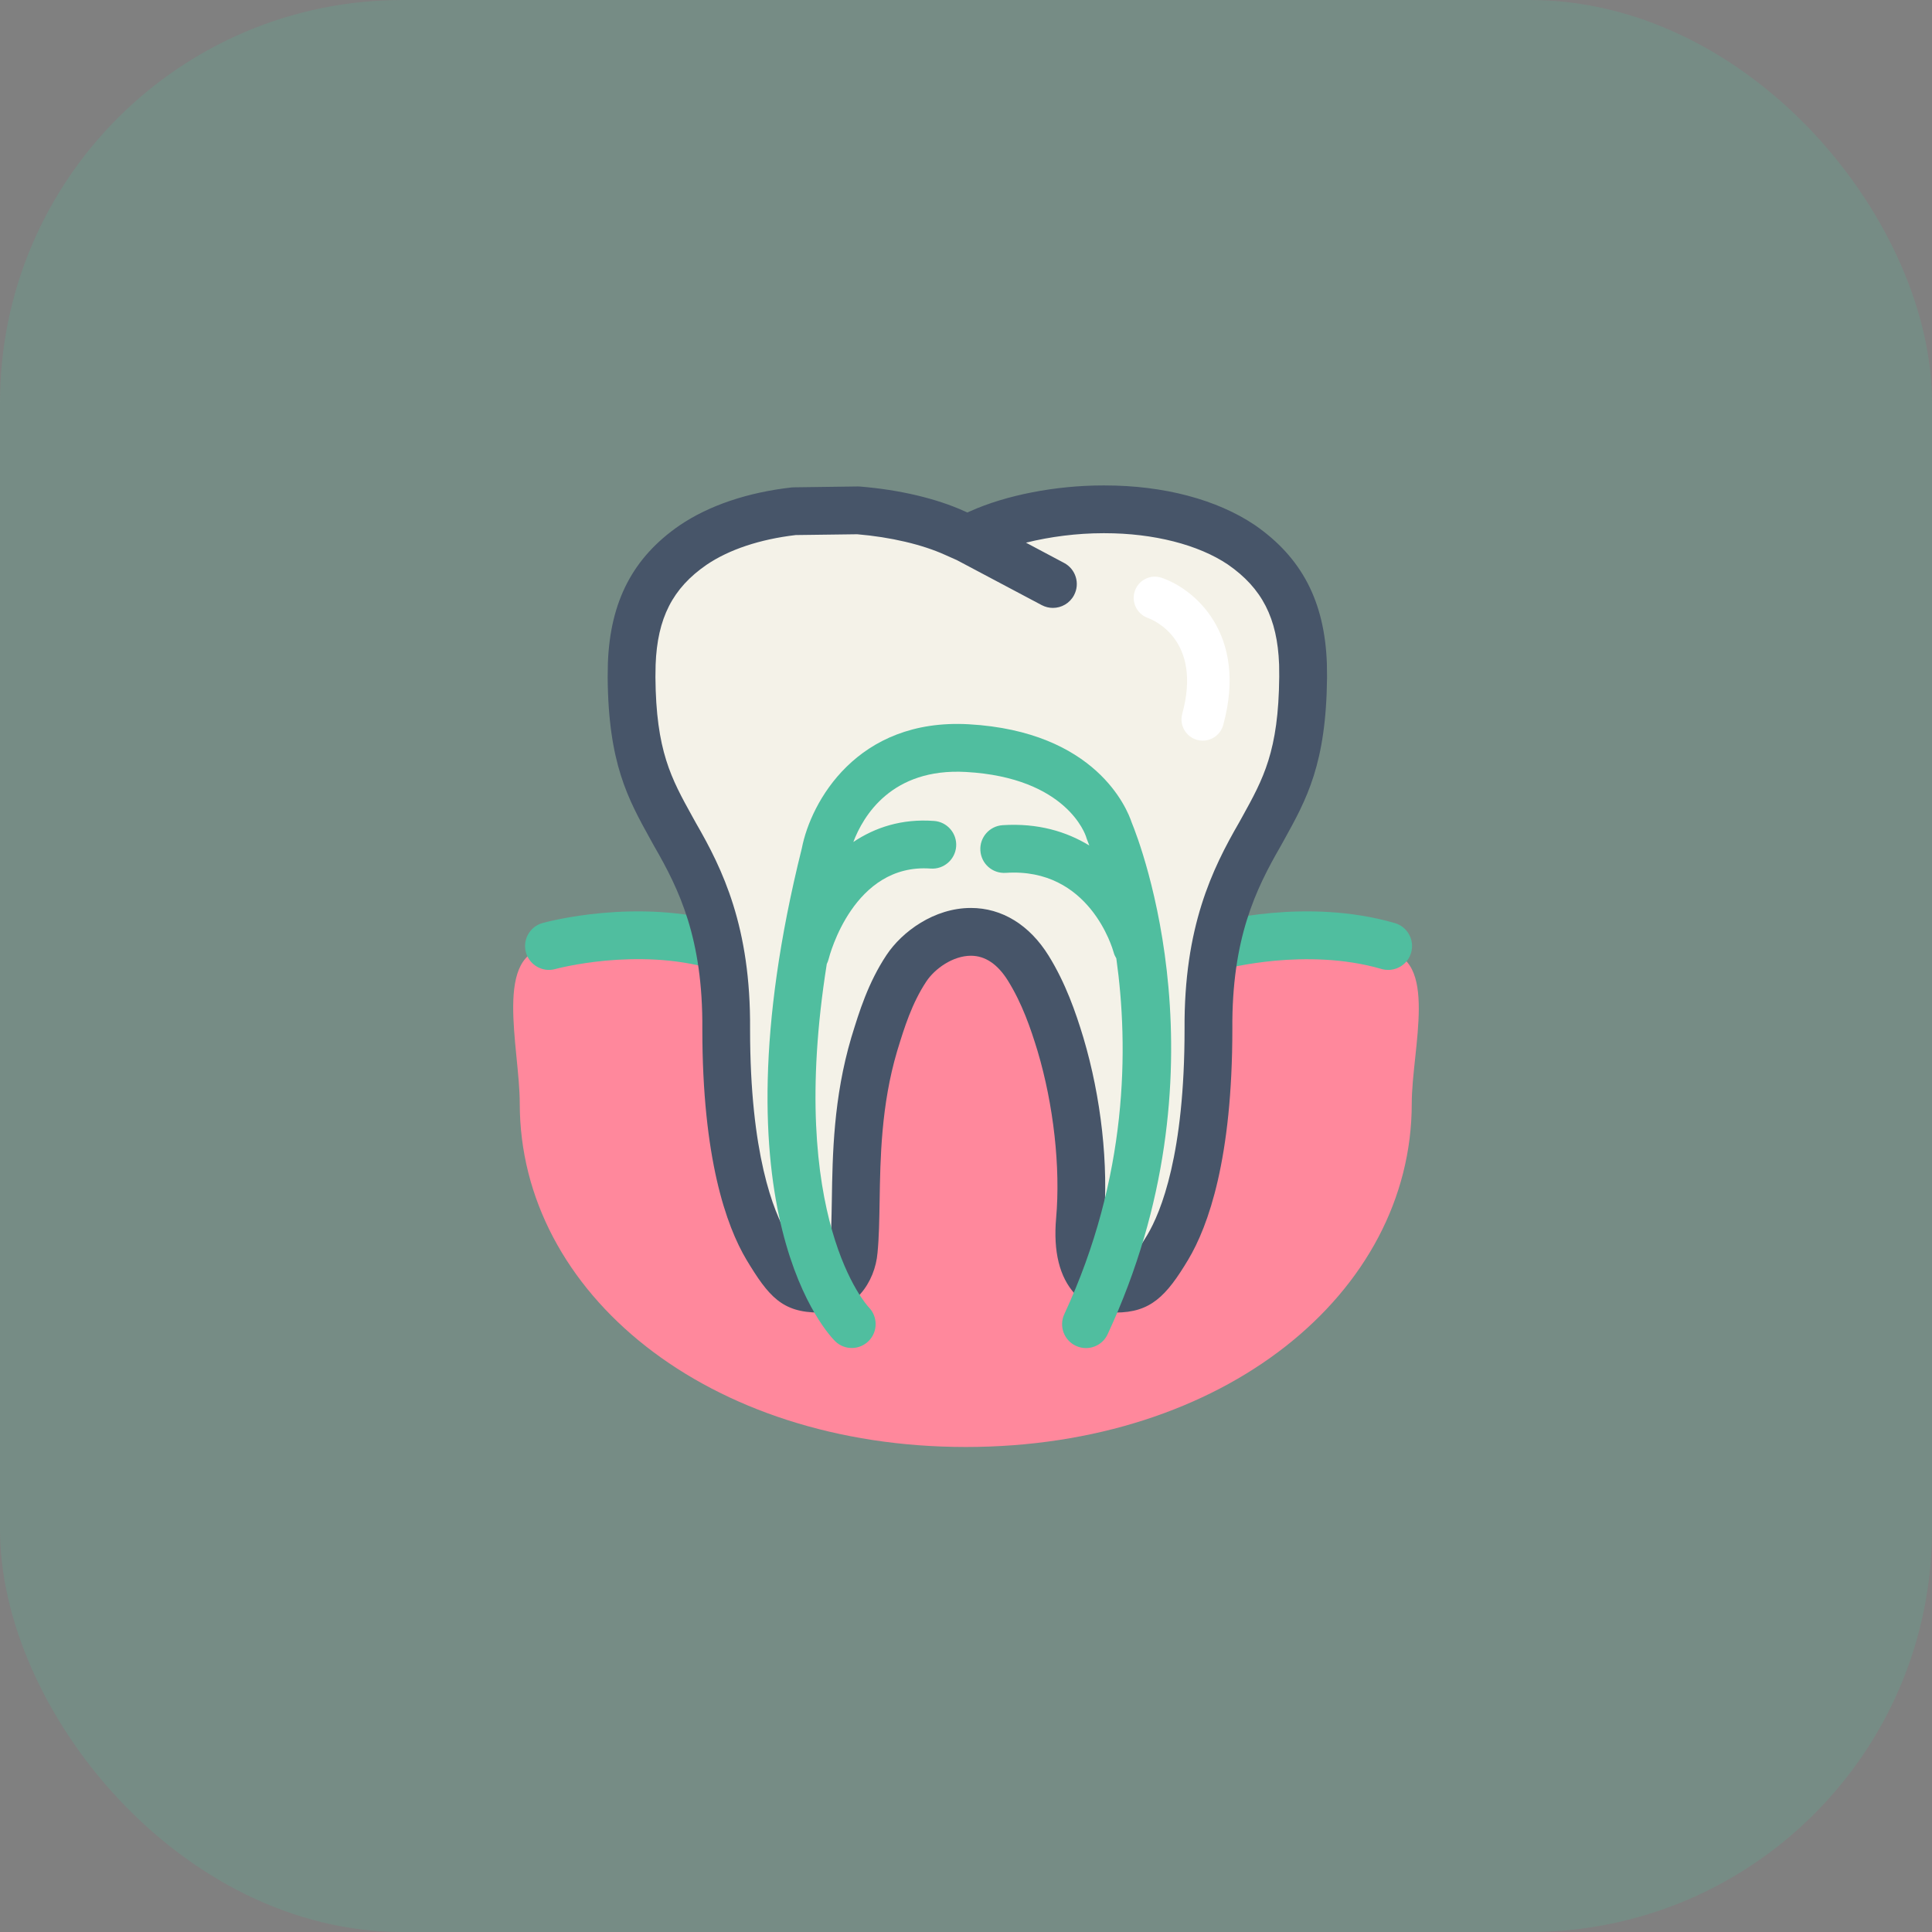 <svg width="72" height="72" viewBox="0 0 72 72" fill="none" xmlns="http://www.w3.org/2000/svg">
<rect x="0" y="0" width="72" height="72" fill="#808080" stroke="none"/>
<rect width="72" height="72" rx="15" fill="#50BE9F" fill-opacity="0.2"/>
<path d="M52.612 41.127C52.612 48.195 45.608 53.925 35.991 53.925C26.374 53.925 19.37 48.195 19.37 41.127C19.37 39.037 18.352 35.442 20.469 35.321C23.273 35.161 29.218 35.161 35.99 35.161C42.827 35.161 48.888 35.161 51.593 35.439C53.651 35.65 52.612 39.083 52.612 41.127Z" fill="#FF889C"/>
<path d="M27.045 34.401C23.745 33.44 20.362 34.359 20.22 34.398C19.746 34.529 19.469 35.02 19.6 35.494C19.732 35.967 20.223 36.245 20.696 36.113C20.726 36.105 23.728 35.289 26.548 36.11C26.631 36.135 26.715 36.146 26.797 36.146C27.183 36.146 27.538 35.893 27.651 35.504C27.788 35.032 27.517 34.538 27.045 34.401Z" fill="#50BE9F"/>
<path d="M51.982 34.401C48.681 33.44 45.298 34.359 45.157 34.398C44.684 34.529 44.407 35.019 44.538 35.493C44.668 35.966 45.158 36.243 45.632 36.114C45.662 36.105 48.681 35.295 51.485 36.111C51.568 36.135 51.652 36.146 51.734 36.146C52.12 36.146 52.475 35.894 52.588 35.505C52.725 35.032 52.454 34.538 51.982 34.401Z" fill="#50BE9F"/>
<path d="M48.558 24.744C48.475 22.512 47.602 21.231 46.268 20.307C44.924 19.4 43.024 18.976 41.14 18.981C39.394 18.976 37.677 19.344 36.516 19.866L36.051 20.072L35.586 19.866C34.655 19.442 33.356 19.131 31.976 19.019L29.598 19.05C28.194 19.209 26.855 19.618 25.833 20.31C24.498 21.23 23.625 22.514 23.544 24.74C23.539 24.919 23.536 25.084 23.536 25.232C23.561 28.38 24.283 29.513 25.157 31.102C26.058 32.662 27.092 34.659 27.063 38.35C27.063 42.638 27.789 45.156 28.579 46.486C29.385 47.823 29.654 48.024 30.531 48.024C31.455 48.024 31.776 47.089 31.816 46.595C31.994 44.78 31.684 41.942 32.58 38.916C32.837 38.077 33.151 37.03 33.779 36.084C34.625 34.808 36.911 33.809 38.323 36.084C38.921 37.05 39.264 38.077 39.519 38.916C40.206 41.222 40.405 43.631 40.245 45.472C40.019 48.032 41.52 48.024 41.569 48.024C42.368 48.024 42.715 47.823 43.516 46.486C44.31 45.156 45.037 42.638 45.035 38.35C45.009 34.649 46.044 32.662 46.947 31.099C47.821 29.513 48.535 28.38 48.563 25.232C48.564 25.08 48.561 24.917 48.558 24.744Z" fill="#F4F2E8"/>
<path d="M49.45 24.819L49.448 24.71C49.362 22.41 48.513 20.779 46.766 19.569C45.353 18.616 43.367 18.091 41.174 18.091H41.105C39.345 18.091 37.492 18.451 36.155 19.053L36.051 19.099L35.955 19.056C34.908 18.579 33.521 18.251 32.048 18.132C32.021 18.129 31.991 18.129 31.965 18.129L29.586 18.161C29.556 18.161 29.527 18.163 29.498 18.166C27.86 18.351 26.421 18.838 25.328 19.578C23.588 20.777 22.739 22.407 22.654 24.718C22.649 24.905 22.646 25.078 22.646 25.24C22.671 28.447 23.398 29.762 24.241 31.285L24.387 31.548C25.305 33.138 26.2 34.972 26.174 38.351C26.174 43.168 27.066 45.681 27.818 46.946C28.643 48.315 29.148 48.915 30.532 48.915C31.837 48.915 32.612 47.785 32.703 46.683C32.759 46.111 32.769 45.452 32.781 44.755C32.806 43.164 32.838 41.185 33.432 39.178L33.45 39.119C33.698 38.31 33.98 37.394 34.522 36.576C34.838 36.1 35.51 35.618 36.184 35.618C36.717 35.618 37.182 35.933 37.567 36.553C38.093 37.402 38.408 38.316 38.668 39.171C39.266 41.179 39.525 43.506 39.359 45.394C39.249 46.643 39.484 47.594 40.058 48.22C40.648 48.865 41.364 48.915 41.569 48.915H41.57C42.879 48.915 43.464 48.307 44.281 46.944C45.033 45.684 45.928 43.172 45.926 38.346C45.902 34.975 46.799 33.138 47.728 31.53L47.852 31.306C48.696 29.782 49.426 28.464 49.455 25.234C49.454 25.102 49.452 24.964 49.45 24.819ZM46.294 30.443L46.177 30.654C45.18 32.38 44.119 34.541 44.145 38.352C44.147 42.998 43.273 45.157 42.753 46.029C42.096 47.125 41.971 47.134 41.579 47.134C41.551 47.131 41.45 47.112 41.357 47.003C41.261 46.889 41.046 46.52 41.132 45.55C41.318 43.417 41.041 40.907 40.371 38.658C40.089 37.729 39.715 36.641 39.079 35.615C38.368 34.469 37.34 33.837 36.183 33.837C34.813 33.837 33.616 34.719 33.037 35.592C32.352 36.624 32.017 37.717 31.747 38.596L31.726 38.664C31.061 40.913 31.026 43.027 31 44.726C30.988 45.414 30.979 46.009 30.929 46.523C30.928 46.529 30.858 47.134 30.531 47.134C30.058 47.134 30.009 47.134 29.345 46.032C28.825 45.157 27.953 42.996 27.953 38.358C27.983 34.539 26.923 32.381 25.937 30.674L25.798 30.423C25.014 29.006 24.447 27.982 24.426 25.233C24.426 25.092 24.429 24.935 24.433 24.773C24.497 23.036 25.066 21.92 26.332 21.048C27.172 20.479 28.319 20.097 29.654 19.94L31.945 19.91C33.184 20.014 34.374 20.293 35.224 20.68L35.66 20.874L38.822 22.551C38.955 22.621 39.098 22.655 39.238 22.655C39.557 22.655 39.866 22.483 40.025 22.182C40.256 21.748 40.091 21.209 39.656 20.979L38.235 20.224C39.13 20.001 40.141 19.871 41.105 19.871H41.174C42.989 19.871 44.664 20.299 45.761 21.039C47.033 21.92 47.604 23.038 47.668 24.756L47.67 24.844C47.672 24.981 47.673 25.111 47.673 25.225C47.648 27.996 47.08 29.022 46.294 30.443Z" fill="#475569"/>
<path d="M42.174 30.65C42.005 30.139 40.845 27.259 36.101 26.991C31.932 26.76 30.215 29.893 29.882 31.612C26.473 45.276 30.937 49.801 31.128 49.987C31.478 50.326 32.032 50.317 32.375 49.972C32.719 49.627 32.717 49.065 32.375 48.717C32.34 48.681 29.301 45.43 30.812 35.924C30.839 35.87 30.862 35.812 30.878 35.75C30.915 35.603 31.81 32.163 34.681 32.369C35.17 32.405 35.597 32.036 35.633 31.546C35.668 31.055 35.299 30.629 34.809 30.594C33.6 30.505 32.607 30.839 31.801 31.379C32.168 30.412 33.227 28.613 36 28.769C39.758 28.981 40.454 31.114 40.478 31.192C40.488 31.23 40.502 31.269 40.517 31.305C40.521 31.312 40.55 31.385 40.596 31.51C39.745 30.991 38.679 30.667 37.365 30.752C36.875 30.784 36.503 31.208 36.536 31.699C36.568 32.19 36.985 32.561 37.483 32.529C40.6 32.319 41.465 35.357 41.501 35.488C41.523 35.571 41.559 35.647 41.602 35.717C42.066 39.03 42.045 43.857 39.664 48.974C39.457 49.419 39.65 49.949 40.096 50.156C40.217 50.212 40.345 50.239 40.471 50.239C40.806 50.239 41.127 50.049 41.278 49.724C45.821 39.963 42.485 31.404 42.174 30.65Z" fill="#50BE9F"/>
<path d="M44.822 27.602C44.753 27.602 44.683 27.593 44.614 27.574C44.192 27.458 43.944 27.023 44.059 26.602C44.811 23.849 42.986 23.105 42.776 23.029C42.368 22.881 42.15 22.432 42.293 22.022C42.435 21.612 42.877 21.393 43.289 21.532C44.491 21.937 46.519 23.606 45.586 27.019C45.489 27.371 45.17 27.602 44.822 27.602Z" fill="white"/>
</svg>
